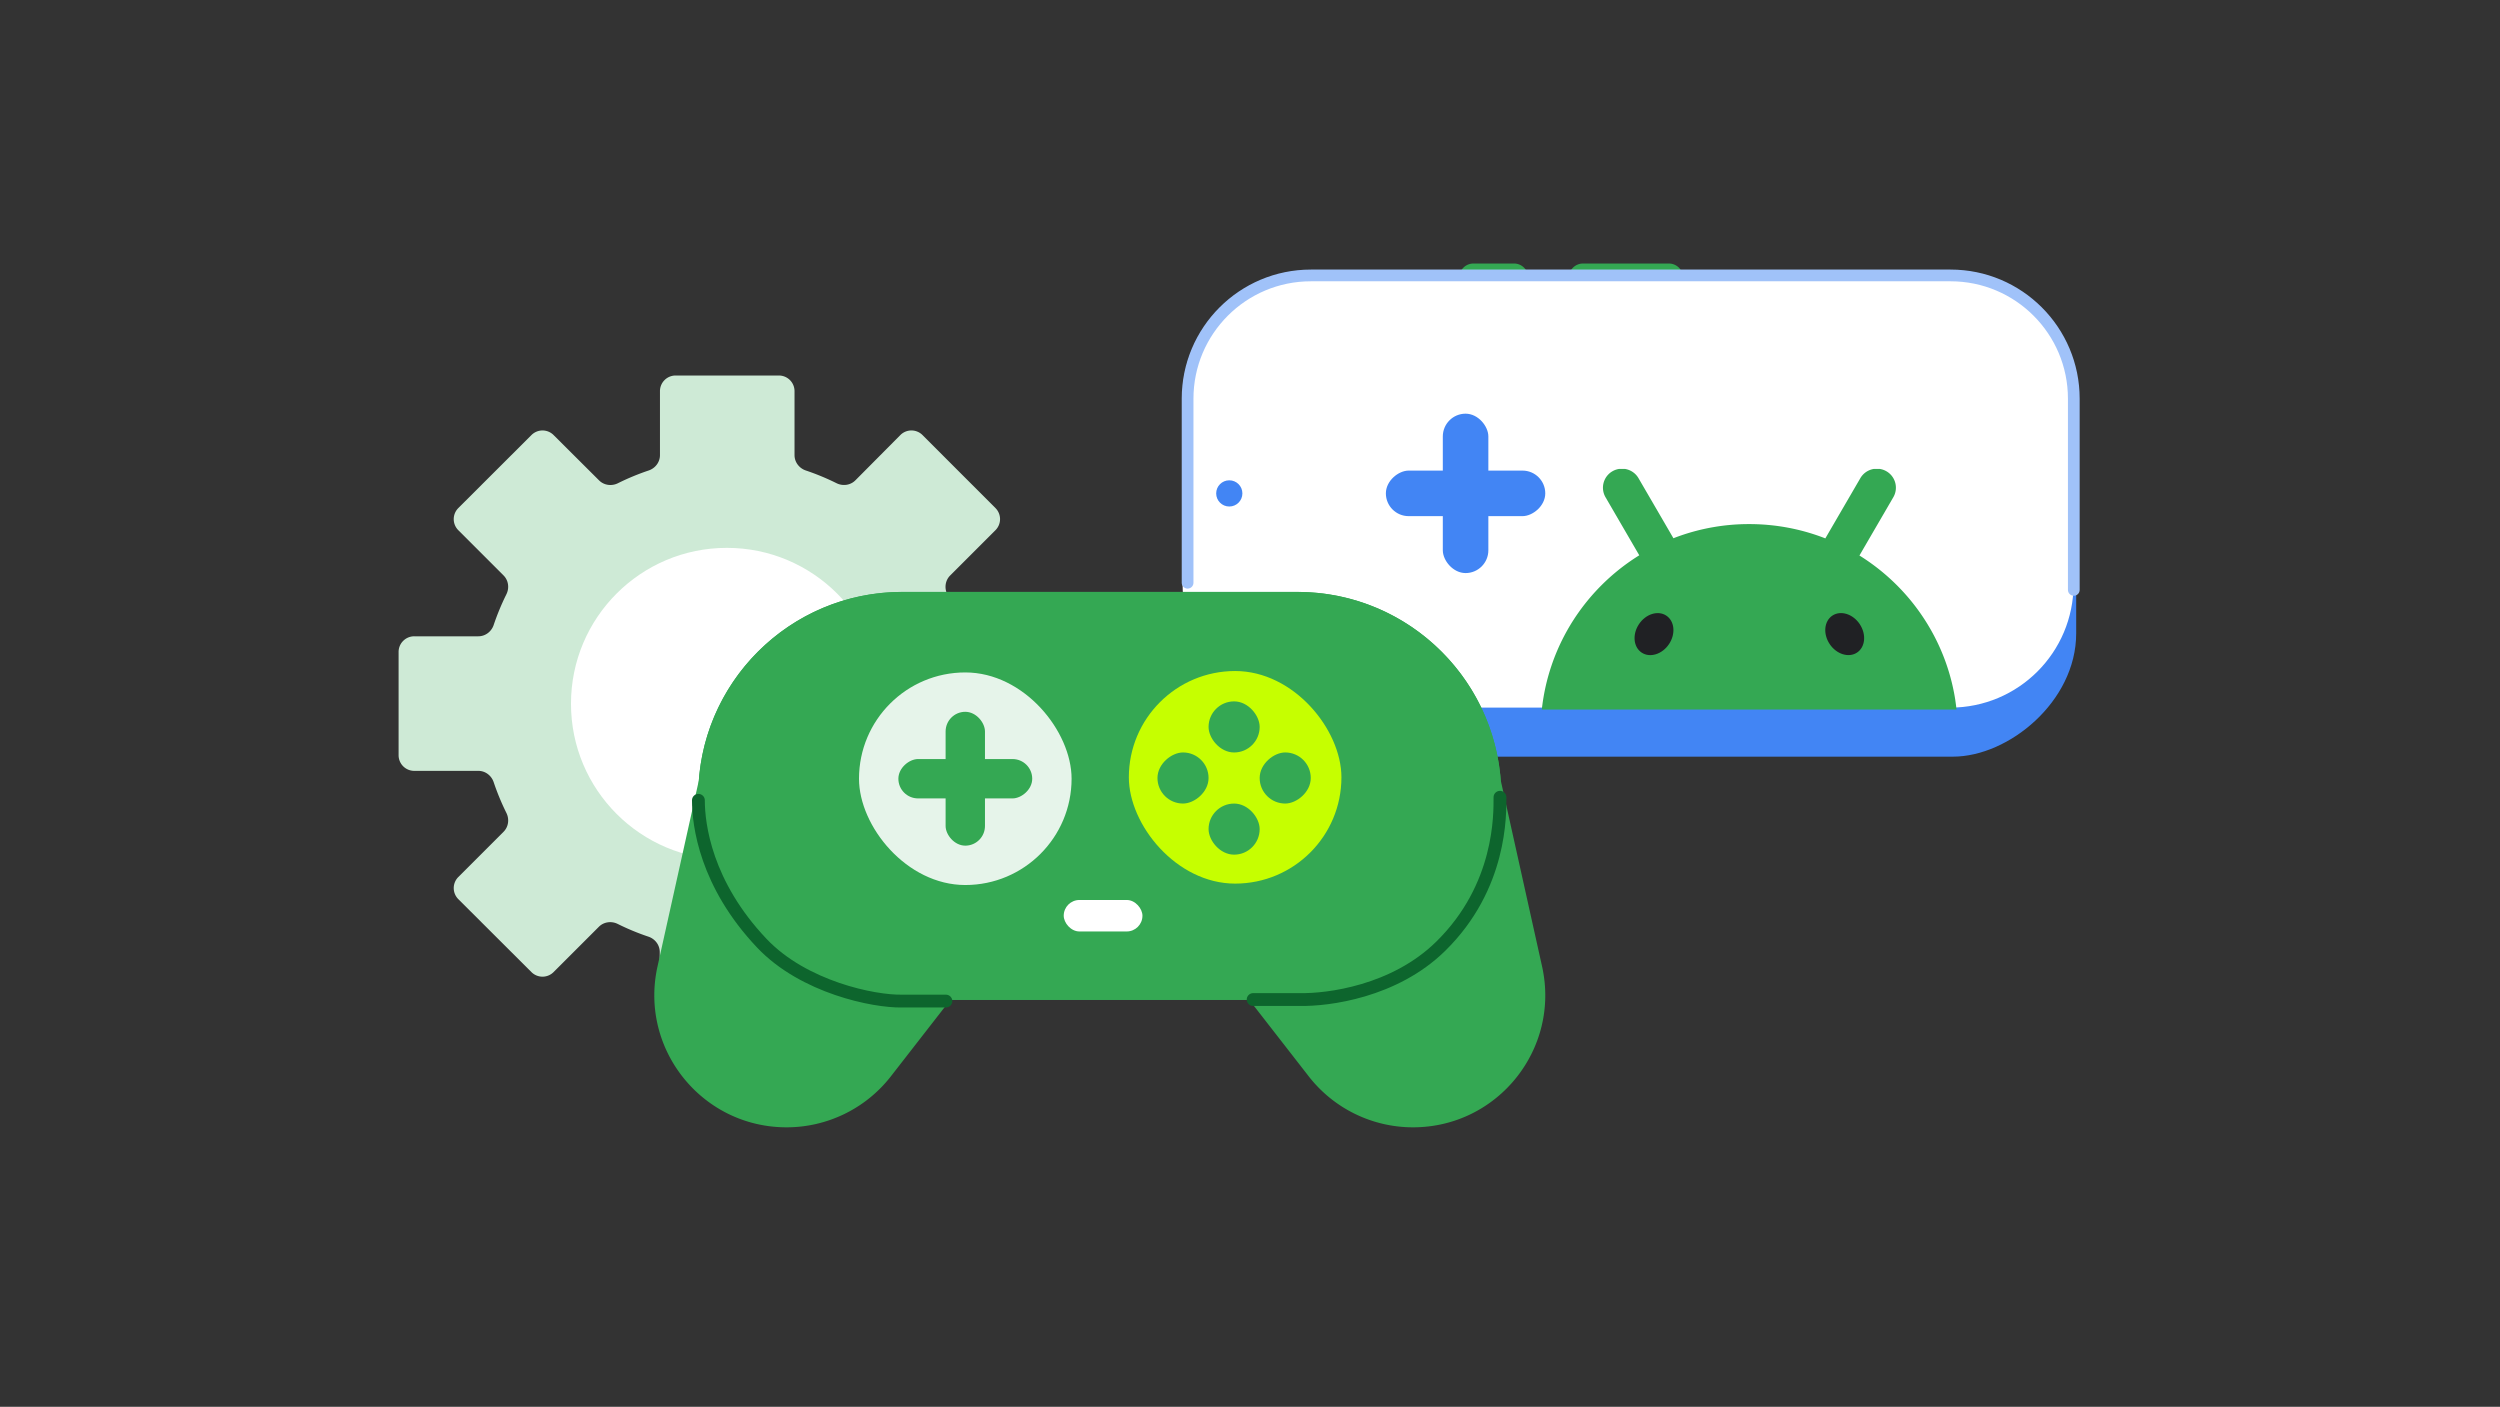 <svg xmlns="http://www.w3.org/2000/svg" width="853" height="480" fill="none"><rect width="100%" height="100%" fill="#333333" stroke="none"/><path fill="#CEEAD6" d="M354.66 263.043a5.34 5.34 0 0 0 5.34-5.34v-35.234a5.34 5.34 0 0 0-5.34-5.34h-21.87c-2.387 0-4.467-1.59-5.229-3.852a83.855 83.855 0 0 0-4.346-10.488c-1.061-2.139-.715-4.735.973-6.423l15.463-15.463a5.34 5.34 0 0 0 .002-7.551l-24.894-24.913a5.34 5.34 0 0 0-7.566.011l-15.33 15.433c-1.69 1.702-4.3 2.051-6.448.982a82.15 82.15 0 0 0-10.458-4.332c-2.268-.761-3.864-2.844-3.864-5.235v-21.836a5.34 5.34 0 0 0-5.34-5.339h-35.234a5.34 5.34 0 0 0-5.34 5.339v21.836c0 2.391-1.596 4.474-3.864 5.235a82.11 82.11 0 0 0-10.477 4.342c-2.138 1.065-4.737.724-6.429-.963l-15.532-15.479a5.339 5.339 0 0 0-7.542.003l-24.954 24.916a5.339 5.339 0 0 0-.003 7.555l15.434 15.434c1.688 1.688 2.034 4.285.973 6.423a83.855 83.855 0 0 0-4.346 10.488c-.762 2.262-2.842 3.853-5.229 3.853h-21.87a5.34 5.34 0 0 0-5.34 5.339v35.234a5.34 5.34 0 0 0 5.34 5.34h21.868c2.388 0 4.469 1.591 5.23 3.854a83.93 83.93 0 0 0 4.35 10.512c1.06 2.138.713 4.733-.974 6.42l-15.435 15.435a5.34 5.34 0 0 0 .004 7.556l24.945 24.888a5.341 5.341 0 0 0 7.548-.004l15.459-15.459c1.692-1.692 4.294-2.035 6.436-.969a82.14 82.14 0 0 0 10.47 4.338c2.268.761 3.864 2.844 3.864 5.236v21.835a5.34 5.34 0 0 0 5.34 5.34h35.234a5.34 5.34 0 0 0 5.339-5.34v-21.761c0-2.392 1.597-4.475 3.865-5.235a82.145 82.145 0 0 0 10.47-4.339c2.142-1.066 4.744-.723 6.436.969l15.45 15.45a5.34 5.34 0 0 0 7.556-.004l24.864-24.92a5.34 5.34 0 0 0-.005-7.548l-15.443-15.443c-1.687-1.687-2.034-4.282-.975-6.42a83.91 83.91 0 0 0 4.351-10.512c.761-2.263 2.842-3.854 5.229-3.854h21.844Z"/><path fill="#fff" d="M248.007 293.303c29.374 0 53.187-23.812 53.187-53.186s-23.813-53.186-53.187-53.186c-29.373 0-53.186 23.812-53.186 53.186s23.813 53.186 53.186 53.186Z"/><path fill="#34A853" d="M502.751 89.912a4.877 4.877 0 0 0-4.877 4.877h23.572a4.877 4.877 0 0 0-4.877-4.877h-13.818ZM540.142 89.912a4.877 4.877 0 0 0-4.877 4.877h39.016a4.877 4.877 0 0 0-4.877-4.877h-29.262Z"/><rect width="143.936" height="300" x="406.396" y="256.17" fill="#4285F4" stroke="#4285F4" stroke-width="4" rx="40.064" transform="rotate(-90 406.396 256.17)"/><path fill="#fff" d="M445.564 241.436c-23.231 0-42.064-18.833-42.064-42.064v-63.808c0-23.231 18.833-42.064 42.064-42.064h219.872c23.231 0 42.064 18.833 42.064 42.064v63.808c0 23.231-18.833 42.064-42.064 42.064H445.564Z"/><g clip-path="url(#a)"><path fill="#34A853" d="M667.169 238.975c-.045-.289-.089-.574-.138-.859a70.303 70.303 0 0 0-3.868-14.059 70.518 70.518 0 0 0-3.202-7.039 71.557 71.557 0 0 0-5.165-8.398 70.997 70.997 0 0 0-7.798-9.158 71.35 71.35 0 0 0-12.555-9.921c.027-.045.051-.093.079-.137 1.427-2.459 2.858-4.915 4.285-7.373l4.189-7.201c1.003-1.723 2.006-3.45 3.006-5.173a6.472 6.472 0 0 0 .365-5.777 6.423 6.423 0 0 0-2.665-3.05 6.57 6.57 0 0 0-3.992-.877 6.505 6.505 0 0 0-4.137 2.077 6.503 6.503 0 0 0-.82 1.118 3011.642 3011.642 0 0 0-3.006 5.172l-4.189 7.201c-1.427 2.459-2.858 4.914-4.285 7.373-.155.268-.314.536-.469.808-.217-.086-.431-.172-.648-.255-7.871-2.991-16.41-4.628-25.336-4.628-.244 0-.486 0-.73.003a71.184 71.184 0 0 0-22.674 3.924c-.824.285-1.638.588-2.445.904-.144-.251-.293-.502-.437-.753-1.428-2.459-2.858-4.914-4.286-7.373l-4.188-7.201a3449.238 3449.238 0 0 1-3.006-5.172 6.498 6.498 0 0 0-4.958-3.195 6.673 6.673 0 0 0-1.224-.01 6.487 6.487 0 0 0-2.768.887 6.481 6.481 0 0 0-2.255 2.239 6.57 6.57 0 0 0-.703 1.668 6.478 6.478 0 0 0 .659 4.921c1.003 1.723 2.006 3.449 3.006 5.172l4.188 7.201c1.428 2.459 2.858 4.914 4.286 7.373.01.021.024.041.034.062a71.52 71.52 0 0 0-8.205 5.925 71.622 71.622 0 0 0-12.269 13.233 70.44 70.44 0 0 0-5.165 8.398 70.518 70.518 0 0 0-7.07 21.097c-.049.286-.093.575-.138.86a70.401 70.401 0 0 0-.407 3.105h141.501a71.937 71.937 0 0 0-.407-3.105l.01-.007Z"/><path fill="#202124" d="M633.62 222.66c2.831-1.879 3.242-6.226.918-9.71-2.323-3.483-6.502-4.784-9.333-2.905-2.831 1.88-3.242 6.227-.919 9.71 2.324 3.483 6.503 4.784 9.334 2.905ZM569.47 219.763c2.323-3.483 1.912-7.83-.919-9.709-2.831-1.88-7.01-.579-9.333 2.904-2.324 3.484-1.913 7.831.918 9.71 2.831 1.879 7.01.579 9.334-2.905Z"/></g><path stroke="#A0C2F9" stroke-linecap="round" stroke-width="4" d="M707.581 201.271v-65.23c0-23.232-18.832-42.064-42.064-42.064H447.271c-23.231 0-42.064 18.832-42.064 42.064v62.791"/><circle cx="419.433" cy="168.352" r="4.471" fill="#4285F4" transform="rotate(-90 419.433 168.352)"/><rect width="85.464" height="85.464" x="457.326" y="125.612" fill="#fff" rx="42.732"/><rect width="15.539" height="54.386" x="492.287" y="141.146" fill="#4285F4" rx="7.769"/><rect width="15.539" height="54.386" x="527.246" y="160.568" fill="#4285F4" rx="7.769" transform="rotate(90 527.246 160.568)"/><path fill="#34A853" fill-rule="evenodd" d="m324.263 341.148-20.285 26.081a45.107 45.107 0 0 1-35.604 17.414c-28.856 0-50.291-26.722-44.032-54.89l14.097-63.434c2.678-35.987 32.725-64.352 69.396-64.352h134.831c36.674 0 66.722 28.369 69.397 64.359l14.095 63.427c6.26 28.168-15.175 54.89-44.031 54.89a45.106 45.106 0 0 1-35.604-17.414l-20.286-26.081H324.263Z" clip-rule="evenodd"/><path fill="#34A853" d="M238.236 271.558c0-38.434 31.157-69.591 69.59-69.591h134.832c38.433 0 69.59 31.157 69.59 69.591 0 38.433-31.157 69.59-69.591 69.59H307.826c-38.433 0-69.59-31.157-69.59-69.59Z"/><rect width="72.533" height="72.533" x="385.163" y="228.953" fill="#C6FF00" rx="36.266"/><rect width="17.435" height="17.433" x="412.363" y="239.31" fill="#34A853" rx="8.717"/><rect width="17.433" height="17.435" x="447.233" y="256.737" fill="#34A853" rx="8.717" transform="rotate(90 447.233 256.737)"/><rect width="17.435" height="17.433" x="412.363" y="274.176" fill="#34A853" rx="8.717"/><rect width="17.433" height="17.435" x="412.363" y="256.737" fill="#34A853" rx="8.717" transform="rotate(90 412.363 256.737)"/><rect width="26.864" height="10.746" x="362.94" y="307.072" fill="#fff" rx="5.373"/><rect width="72.533" height="72.533" x="293.092" y="229.436" fill="#E6F4EA" rx="36.266"/><rect width="13.432" height="45.669" x="322.641" y="242.868" fill="#34A853" rx="6.716"/><rect width="13.432" height="45.669" x="352.194" y="258.987" fill="#34A853" rx="6.716" transform="rotate(90 352.194 258.987)"/><path stroke="#0D652D" stroke-linecap="round" stroke-width="4.377" d="M322.745 341.568h-15.05c-9.514.173-33.466-4.671-47.744-19.721-19.202-20.239-21.655-40.479-21.655-48.782M427.575 341.043h15.99c9.457.171 32.161-2.632 47.985-18.158 20.769-20.378 20.239-45.15 20.239-50.859"/><defs><clipPath id="a"><path fill="#fff" d="M526.072 160h141.501v82.162H526.072z"/></clipPath></defs></svg>